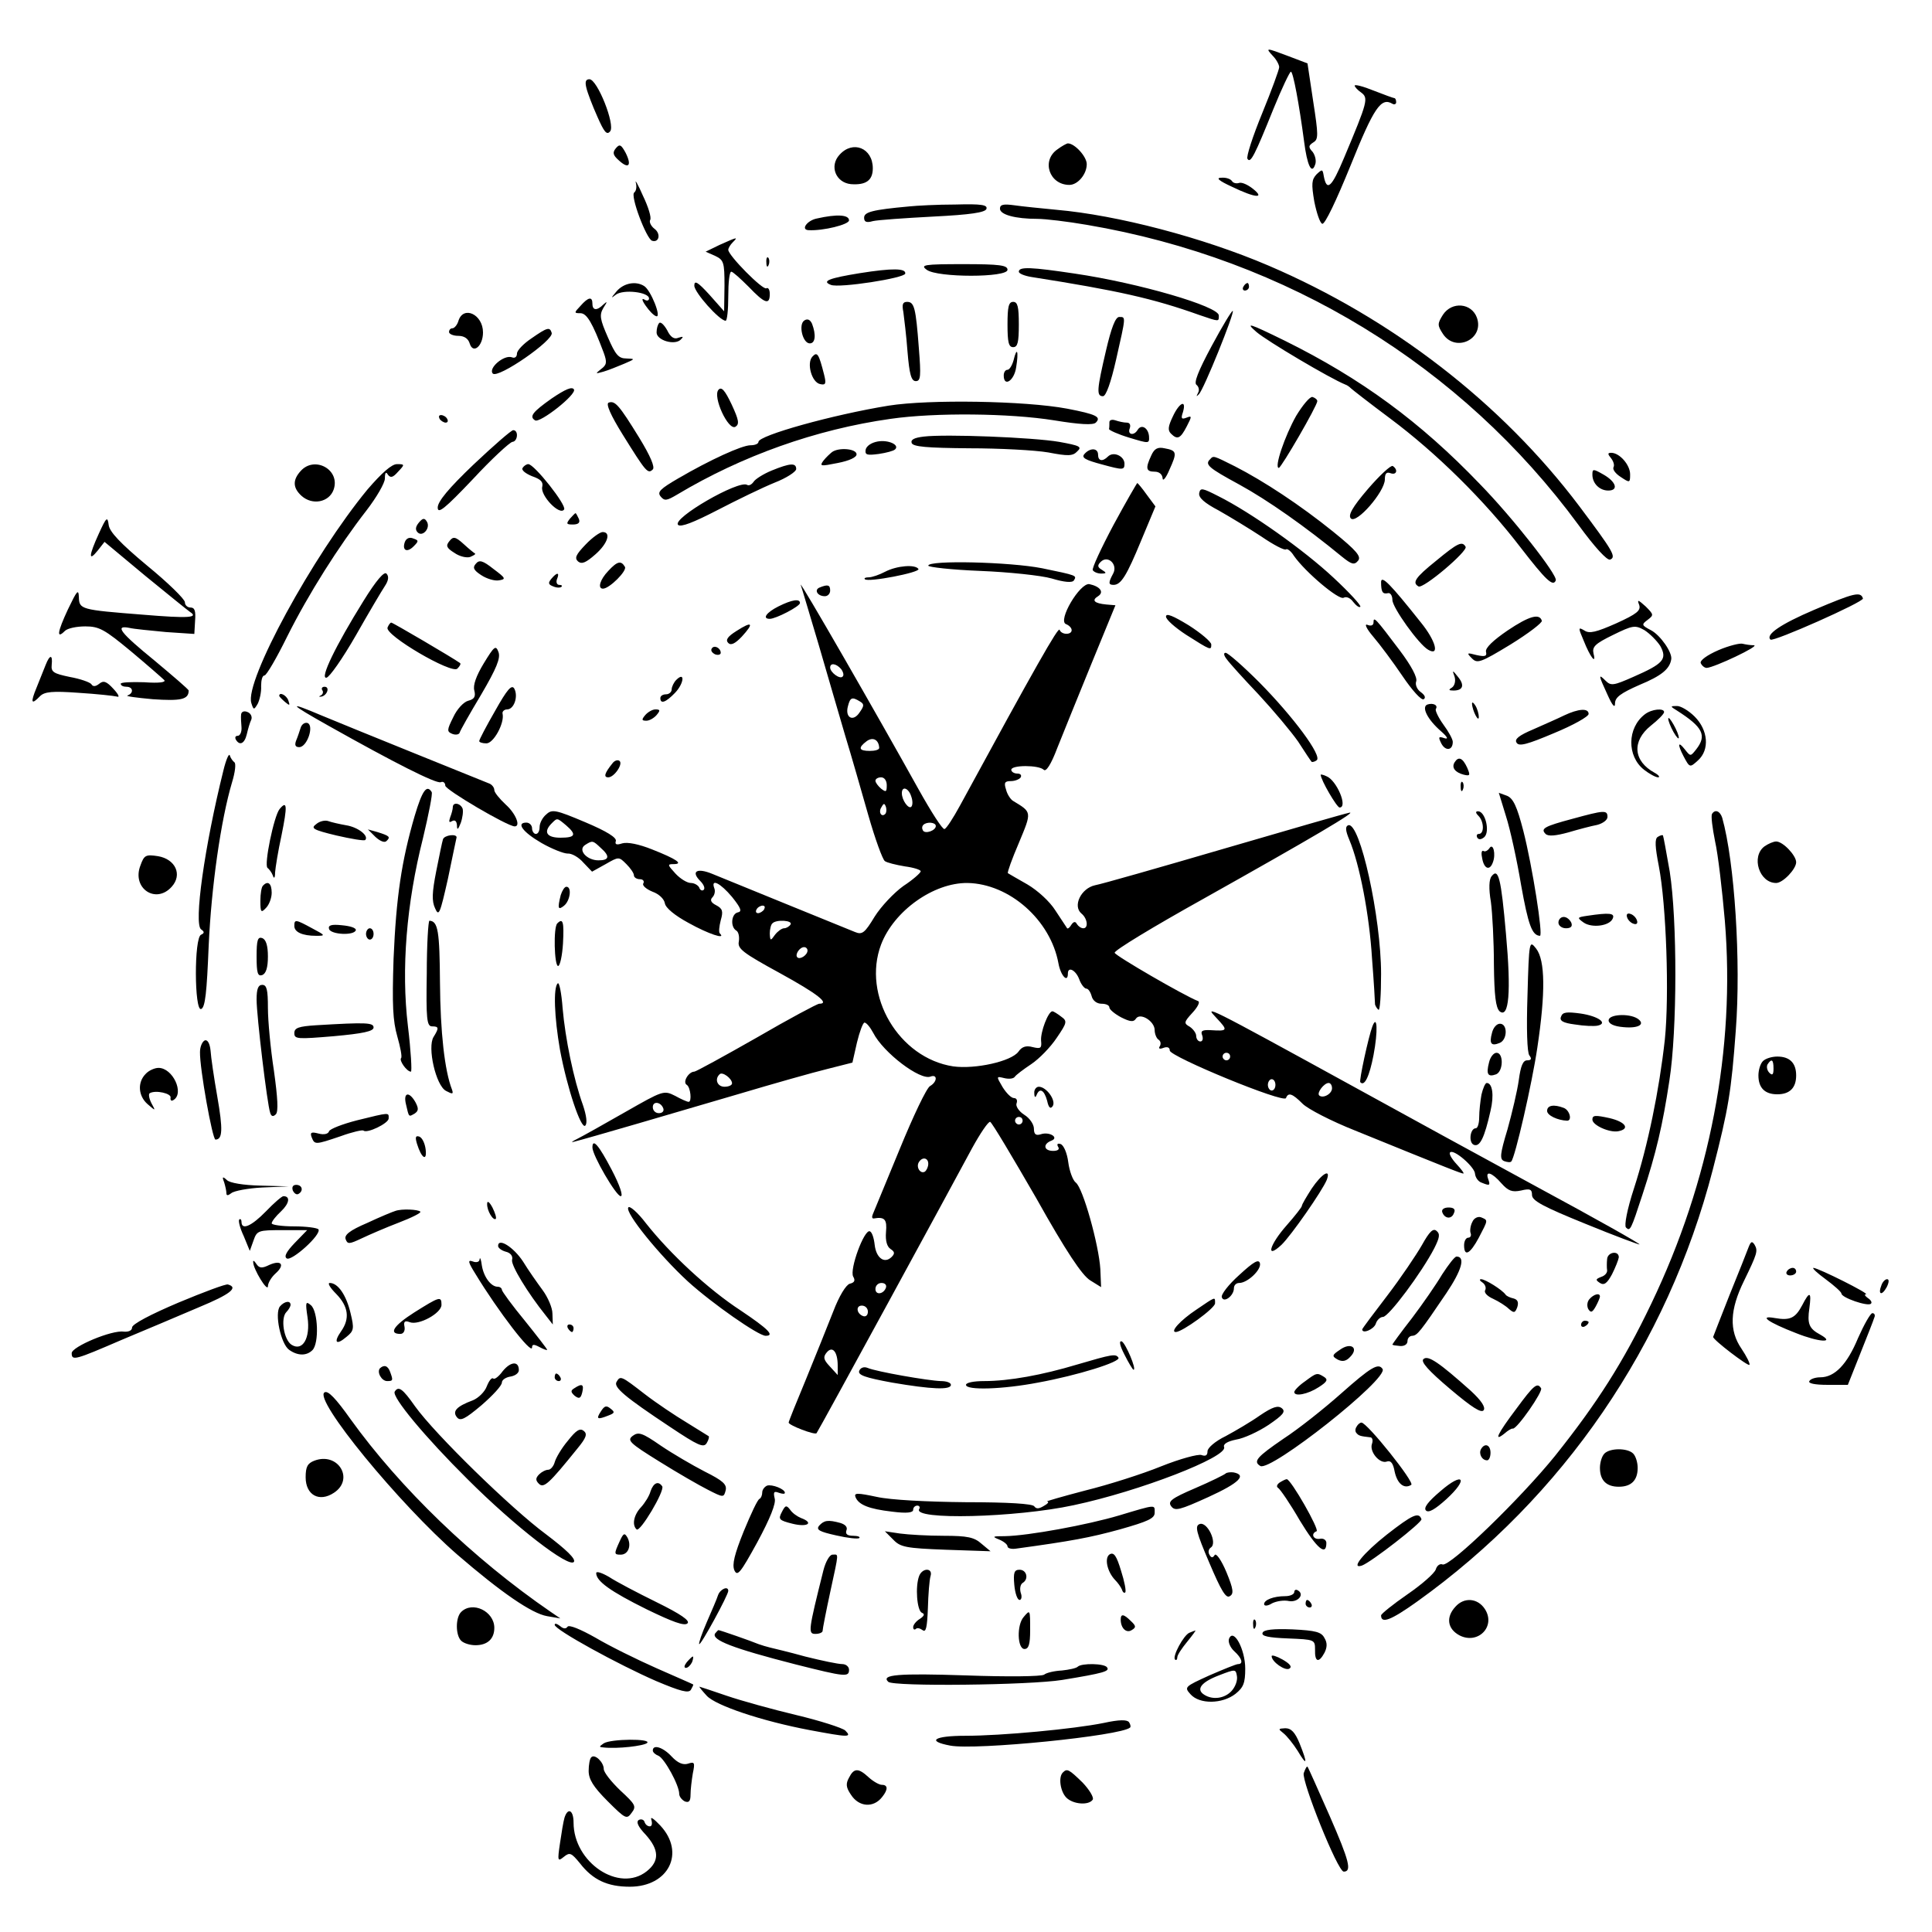 <svg version="1" xmlns="http://www.w3.org/2000/svg" width="682.667" height="682.667" viewBox="0 0 512 512"><path d="M337.3 14.8c1 1 1.7 2.4 1.7 3 0 .6-2 6.1-4.5 12.2s-4.3 11.6-3.9 12.1c.8 1.3 1.9-.9 6.9-13.3 2.2-5.4 4.3-9.8 4.6-9.8.6 0 2.2 8.7 3.5 18.5.8 6.3 2 8.8 2.9 6.2.4-.9.1-2.4-.6-3.4-1.2-1.3-1.2-1.7.2-2.6 1.3-.8 1.3-1.9-.1-10.9l-1.5-10-5-1.9c-6.1-2.3-6.2-2.3-4.2-.1zM155.4 23.3c.3 1.3 1.6 4.7 2.9 7.6 1.8 4.1 2.5 5 3.4 3.9 1.4-1.7-3.4-13.8-5.5-13.8-1 0-1.2.7-.8 2.3zM359 22.7c0 .3.8 1.2 1.7 1.8 2 1.5 1.8 2.3-4.5 17.3-3.3 7.9-4.6 9.1-5.4 4.8-.3-1.8-.4-1.8-1.9-.4-1.3 1.4-1.4 2.5-.6 7.2.6 3 1.5 5.7 2.1 5.9.7.3 3.8-6.3 7.5-15.4 6.2-15.4 8.1-18.2 11.1-16.4.5.3 1 .1 1-.4 0-.6-.2-1.1-.5-1.1-.2 0-2.7-.9-5.5-2-2.7-1.1-5-1.7-5-1.3zM163.2 39.3c-.9 1.1-.8 1.8.8 3.2 2.6 2.4 3.5 1.4 1.8-2-1.2-2.2-1.6-2.4-2.6-1.2zM280.2 39.6c-4.3 3-2.1 9.4 3.2 9.4 2.2 0 4.6-2.8 4.6-5.5 0-2-3.2-5.5-5-5.5-.3 0-1.6.7-2.8 1.6zM222.5 41c-2.8 3-1 7.4 3 7.8 4 .3 5.8-1 5.8-4.2 0-5.4-5.3-7.5-8.8-3.6zM168.5 48.4c.3 1.1.1 2.2-.4 2.6-1.2.7 3.2 12.3 4.7 12.8 1.9.6 2.4-1.9.6-3.2-.9-.7-1.4-1.8-1.1-2.3.4-.6-.5-3.5-1.9-6.4-1.3-3-2.2-4.5-1.9-3.5zM326.5 49.5c6.2 3 8.9 3.2 5.5.5-1.4-1.1-3-1.8-3.7-1.5-.7.2-1.5 0-1.8-.5-.4-.6-1.6-1-2.8-.9-1.6 0-.7.8 2.8 2.4zM241 54.7c-9.9.9-12 1.5-12 3 0 1.1.6 1.4 2.3.9 1.2-.3 8.4-.8 15.9-1.2 10.1-.5 13.8-1.1 14.2-2 .4-1.1-1.2-1.4-8.2-1.2-4.8 0-10.3.3-12.2.5zM265 55.3c0 1.6 4.1 2.7 9.9 2.7 2.1 0 8 .7 13.2 1.6 53 9 99.2 37.3 130.2 79.5 4.3 5.9 7.6 9.5 8.4 9.2 1.7-.7.8-2.2-8.2-14.2-20.6-27.3-49.6-49.7-82.3-63.7C318.7 62.9 296 57 280 55.6c-4.1-.4-9.2-.9-11.2-1.2-2.9-.4-3.8-.2-3.8.9zM216.5 57.9c-2.6.5-4.4 3-2.2 3.1 3.9.2 10.7-1.5 10.7-2.6 0-1.5-3.2-1.7-8.5-.5zM190.7 64.9l-3.7 1.8 2.5 1.1c2.3 1.1 2.5 1.7 2.5 7.9l-.1 6.8-3.9-4.4c-3.1-3.4-4-3.9-4-2.4 0 1.8 6.7 9.3 8.3 9.3.4 0 .7-2.9.7-6.5s.3-6.5.8-6.5c.4 0 2.4 1.8 4.6 4 4.3 4.5 5.6 4.9 5.6 1.9 0-1.1-.4-1.8-.9-1.5-.9.6-10.1-8.7-10.1-10.2 0-.4.5-1.3 1.2-2 1.5-1.5 1.2-1.4-3.5.7zM203.1 69.6c0 1.1.3 1.4.6.6.3-.7.2-1.6-.1-1.9-.3-.4-.6.2-.5 1.3zM245.6 71.5c2.8 2.1 21.4 2.1 21.4 0 0-1.2-2-1.5-11.7-1.5-10.5 0-11.5.2-9.7 1.5zM227.8 72.4c-8 1.3-10.2 2.1-7.6 3.1 2.2.9 19.6-1.8 19.7-3 .2-1.4-3.3-1.5-12.1-.1z"/><path d="M270 72c0 .5 1.5 1.1 3.3 1.4 22.9 3.6 32.3 5.7 44.6 10.1 5.3 1.8 5.1 1.8 5.1.1 0-2.4-21.2-8.6-38.2-11.1-11.4-1.7-14.8-1.9-14.8-.5zM163.4 77.2c-1.5 1.8-1.6 2-.2.9 2-1.5 8.8-.7 8.8 1 0 .6-.6.7-1.2.3-.8-.5-.7.2.3 1.6.9 1.3 2.1 2.6 2.8 2.8 1.5.5-1.4-6.9-3.2-8-2.2-1.4-5.4-.8-7.3 1.4zM329.5 76c-.3.5-.1 1 .4 1 .6 0 1.1-.5 1.1-1 0-.6-.2-1-.4-1-.3 0-.8.4-1.1 1zM153.8 81.1c-1.7 1.8-1.7 1.9 0 1.9s3.2 2.5 6.2 10.5c.9 2.5.8 3.2-.7 4.3-1.6 1.3-1.6 1.3.6.7 1.4-.4 3.8-1.4 5.5-2.1 3-1.3 3-1.3.6-1.4-2.1 0-2.9-1-4.9-5.6-2.1-4.8-2.3-5.9-1.2-7.8 1.1-1.7 1.1-1.9 0-.9-1.7 1.7-2.9 1.6-2.9-.2 0-2-1.1-1.8-3.2.6zM239.4 82.7c.2 1.6.8 6.3 1.1 10.5.5 6 1 7.8 2.2 7.8 1.3 0 1.4-1.3.8-8.8-.8-10.6-1.2-12.2-3.1-12.2-1.2 0-1.4.7-1 2.7zM267 86c0 4.7.3 6 1.5 6s1.5-1.3 1.5-6-.3-6-1.5-6-1.5 1.3-1.5 6zM382.4 83.4c-1.5 2.4-1.5 2.8 0 5.1 3.3 5 11 1.4 9-4.3-1.4-3.9-6.6-4.4-9-.8zM321.1 91.7c-3.6 6.7-4.8 9.8-4 10.3.6.5.8 1.4.4 2.1-.5 1-.5 1.1.2.4 1.3-1.2 9.5-21.6 9-22.1-.2-.2-2.7 3.9-5.6 9.3zM121.5 85c-.3 1.1-1.1 2-1.6 2s-.9.4-.9 1c0 .5 1.1 1 2.4 1 1.6 0 2.7.7 3.1 2.1.9 2.8 3.5.6 3.5-3 0-4.8-5.2-7.2-6.5-3.1zM213.2 84.9c-1.7 1-.5 6.1 1.4 6.1 1.5 0 1.7-2.3.6-5.2-.5-1.1-1.2-1.4-2-.9zM293.1 92.9c-2.4 10.3-2.6 12.1-.8 12.1.8 0 2.1-3.6 3.5-9.8 2.6-11.5 2.6-11.2.8-11.2-1 0-2.1 2.9-3.5 8.9zM174.7 85.6c-.4.4-.7 1.5-.7 2.5 0 2.1 4.8 3.5 6.4 1.9.8-.8.7-.9-.6-.5-1.1.5-2.1-.1-3-2-.8-1.4-1.7-2.3-2.1-1.9zM333 88c2.8 2.4 19.5 12.3 23.5 13.9.6.2 1.2.7 1.5 1 .3.3 4.9 3.9 10.4 8 12.2 9.1 25 21.7 34.5 34.1 6.8 8.8 8.7 10.6 9.4 8.8.5-1.4-11.5-16.7-20.1-25.5-15.8-16.5-31.5-28-51.7-38-9.6-4.7-10.6-5-7.5-2.3zM140.8 89.7c-2.1 1.4-3.8 3.2-3.8 4 0 .9-.6 1.3-1.3 1-2.1-.8-6.4 2.9-5.1 4.3 1.4 1.4 16.3-8.9 15.6-10.8-.5-1.6-1.1-1.5-5.4 1.5zM215.3 94.5c-1.6 1.7-.2 6.9 2.1 7.3 1.4.3 1.6-.1 1-2.5-1.4-5.5-1.8-6.2-3.1-4.8zM268.6 95.5c-.4 1.4-1.1 2.5-1.6 2.5-.6 0-1 .7-1 1.5 0 3.2 2.8 1.4 3.3-2.2.7-4.3.2-5.6-.7-1.8zM146.2 105.6c-5.1 3.6-6 4.8-4.4 5.8 1.3.8 11.1-6.9 10.3-8.2-.5-.8-2.2-.1-5.9 2.4zM190.4 103.3c-1.6 1.8 2.6 10.9 4.5 9.8 1.1-.7.9-1.8-1-5.9-1.8-3.8-2.7-4.8-3.5-3.9zM343.5 110.2c-3 5.3-5.9 13.8-4.6 13.8.7-.1 10.2-16.5 10.2-17.7 0-.4-.6-.9-1.3-1.1-.7-.1-2.6 2.2-4.3 5zM161.3 106.7c-.8.3.5 3.3 3.8 8.6 6.1 9.8 6.6 10.4 7.9 9.1.6-.6-.6-3.5-3.6-8.4-5.3-8.6-6.4-9.9-8.1-9.3zM235.5 107.5c-14.8 2.4-34.5 7.9-34.5 9.6 0 .5-.9.9-2.1.9-2.3 0-10.8 3.9-19.2 8.8-4.8 2.8-5.6 3.6-4.6 4.8 1 1.2 1.6 1.1 4.3-.5 17.2-10.3 36.8-17.3 56.6-20.1 11.8-1.7 31.6-1.5 43.4.4 6.7 1.1 10.3 1.3 11 .6 1.5-1.5.2-2.2-7.6-3.7-11.2-2.1-36.6-2.5-47.3-.8zM310.8 110.4c-1.2 2.5-1.4 3.6-.5 4.5 1.7 1.7 2.5 1.4 4.2-1.9 1.4-2.7 1.4-2.9-.1-2.3-1.3.5-1.5.2-.9-1.5 1-3.5-1-2.5-2.7 1.2zM116.5 111c.3.5 1.1 1 1.6 1 .6 0 .7-.5.4-1-.3-.6-1.1-1-1.6-1-.6 0-.7.4-.4 1zM294 111.9c0 .6 0 1.4-.1 1.8 0 .3 2.4 1.4 5.4 2.3 5.3 1.6 5.3 1.6 5.2-.4-.2-2.2-2-3.3-3-1.7-1 1.7-2.8 1.3-2.1-.4.3-.9 0-1.5-.8-1.5s-2.1-.3-3-.6c-.9-.3-1.6-.1-1.6.5zM125.5 123.1c-6.6 6.3-9.5 9.8-9.5 11.4 0 1.8 1.8.4 9.3-7.5 5-5.4 9.8-9.8 10.5-9.9 1.4-.1 1.7-3.1.2-3.1-.5 0-5.2 4.1-10.5 9.1z"/><path d="M244.8 115.7c-2.5.3-3.5.8-3.2 1.7.4 1 4 1.3 15.2 1.4 8.1 0 17.5.5 21 1.1 5.2 1 6.5 1 7.7-.3 1.3-1.2.7-1.5-4.8-2.5-7-1.2-30.2-2.1-35.9-1.4zM232.6 117c-1.7.3-3 1.2-3.2 2.2-.2 1.4.4 1.5 3.5 1.1 2-.3 3.9-.8 4.3-1.2 1.3-1.2-1.8-2.6-4.6-2.1zM305.1 120.7c-1.6 3.4-1.4 4.3.9 4.3 1.2 0 2 .7 2.1 1.7 0 1 .9 0 1.8-2.2 2.1-4.6 2-5.1-1.3-5.7-1.8-.4-2.7.1-3.5 1.9zM220.5 119.8c-.5.4-1.6 1.4-2.3 2.3-1.1 1.5-.7 1.5 3.8.6 3.1-.6 5-1.5 5-2.3 0-1.5-4.7-1.9-6.5-.6zM287.4 120.3c-.9 1 .2 1.6 4.7 2.8 5.5 1.5 5.9 1.5 5.9-.2 0-2-2.9-3.4-4.4-1.9-1.4 1.4-2.6 1.2-2.6-.5 0-1.8-2.1-1.9-3.6-.2zM427 121.5c.6.8.9 1.8.6 2.3-.3.6.5 1.7 1.9 2.6 2.4 1.6 2.5 1.6 2.5-.7 0-2.5-2.8-5.7-5-5.7-1 0-1 .3 0 1.5zM320.7 121.7c-1.5 1.4-.4 2.3 7.7 6.7 7.5 4.1 17.6 11.2 27.2 19.1 2.6 2.1 3.3 2.3 4.3 1.1.9-1.1-.3-2.6-6.6-7.7-8.8-7.1-18.4-13.4-26-17.3-5.8-2.9-5.7-2.9-6.6-1.9zM79.7 124.8c-2.2 2.4-2.1 4.5.2 6.6 2.9 2.6 7.3 1.7 8.5-1.6 1.9-5.3-5-9.1-8.7-5zM97.4 129.7c-14.5 17.6-32.6 50.8-30.8 56.6.6 1.9.7 1.9 1.7.2.5-1 1-3.1.9-4.7 0-1.5.3-2.8.9-2.8.5 0 3.2-4.6 6-10.3 5.7-11.4 13.7-24 21-33.4 2.7-3.5 4.9-7.3 4.9-8.5 0-1.6.3-1.9.8-1 .7.9 1.3.8 2.7-.8 1.8-1.9 1.8-2-.3-2-1.4 0-4 2.3-7.8 6.7zM138.5 124c-.4.6.8 1.5 2.5 2.2 2.3.8 3 1.5 2.7 2.8-.6 2.3 4.7 7.8 5.8 6 .7-1.1-7.9-12-9.5-12-.5 0-1.2.5-1.5 1zM204.5 124.7c-2.2.9-4.4 2.3-4.8 3-.5.7-1.2 1.1-1.7.8-2.2-1.4-20 8.9-18.3 10.6.7.7 4.2-.7 10.4-3.9 5.2-2.7 12-6 15.2-7.3 3.1-1.2 5.7-2.9 5.7-3.6 0-1.7-1.6-1.6-6.5.4zM362.5 129.6c-4.2 4.9-5.3 7-4.5 7.8 1.5 1.5 8.9-7 9-10.3 0-1.6.4-2.1 1.5-1.7 1.6.6 2.1-.9.6-1.9-.5-.3-3.5 2.5-6.6 6.1zM422 125.8c0 2.3 1.9 4.2 4.2 4.2 2.8 0 2.1-2.3-1.2-4.2-2.8-1.6-3-1.6-3 0zM295.1 139.1c-3.3 6.2-5.8 11.6-5.5 12 .3.5 1.3.9 2.2.9 1.5 0 1.5-.2.2-1-1.2-.7-1.2-1.2-.3-2.1 1.9-1.9 4.6.7 3.3 3.1-1.3 2.4-1.3 3 .1 3 2 0 3.5-2.5 7.3-11.7l3.8-9.1-2.3-3.1c-1.2-1.7-2.4-3.1-2.5-3.1-.1 0-3 5-6.3 11.1zM317.8 130.7c-.2 1.2 1.4 2.6 5.2 4.6 3 1.7 8.1 4.8 11.3 6.9 3.2 2.2 6.1 3.7 6.5 3.4.3-.3 1.3.4 2.1 1.7 3 4.3 12 11.9 13.2 11.1.7-.4 1.8.1 2.5 1.1.8 1 1.6 1.6 1.9 1.3.3-.3-2.9-3.8-7.1-7.7-7.8-7.3-21.9-17.3-30.5-21.6-4.3-2.2-4.8-2.3-5.1-.8zM151 137.5c-1 1.3-.9 1.5.8 1.5 1.5 0 2-.5 1.6-1.5-.4-.8-.7-1.5-.9-1.5-.1 0-.8.7-1.5 1.5zM26.2 141.4c-2.7 5.9-2.8 7.6-.3 4.5l1.8-2.3 10.8 9c6 4.9 11.3 9.2 11.9 9.6 2.3 1.5-.5 1.7-12.5.7-16.6-1.3-16.9-1.4-17-4.7-.1-2.2-.5-1.7-2.9 3.3-2.8 6-3.1 8-.8 5.7.7-.7 3.1-1.2 5.4-1.2 3.7 0 5.1.8 12.1 6.6 4.3 3.6 8.3 7.1 8.8 7.6.6.6-1.2.9-5.3.6-3.4-.1-6.2 0-6.2.4 0 .5.7.8 1.5.8 1.8 0 2 1.7.3 2.3-.7.2 2.3.6 6.7 1 7.4.5 9.5.1 9.5-2.3 0-.3-4.1-3.8-9-7.9-9.2-7.5-10.7-9.5-6.7-8.7 1.2.3 5.6.7 9.7 1.1l7.5.5.2-3.5c.2-2.6-.1-3.5-1.2-3.5-.8 0-1.5-.6-1.5-1.4 0-.8-4.5-5.2-10-9.7-7.2-6-10-9-10.2-10.8-.3-2.3-.6-2.1-2.6 2.3zM111 138.5c-.9 1.1-1 1.9-.3 2.6 1.3 1.3 3.5-1.2 2.4-2.9-.6-1-1.1-.9-2.1.3zM155.2 144.3c-2.6 2.7-3 3.6-2 4.5 1 .8 2.1.3 4.6-1.9 3.3-2.9 4.2-5.9 1.9-5.9-.7 0-2.8 1.5-4.5 3.3zM107.3 143.6c-.8 2.2.5 3 2.3 1.2 1.4-1.4 1.4-1.6-.1-2.1-.9-.4-1.8-.1-2.2.9zM119.1 143.4c-1 1.2-.8 1.8 1.3 3.1 1.4 1 3.3 1.4 4.2 1.1.9-.4 1.5-.7 1.3-.9-.2-.1-1.6-1.2-3-2.5-2.2-2-2.8-2.1-3.8-.8zM380.6 148.6c-5.6 4.5-6.4 5.8-4.7 6.8 1.2.8 13.2-9.4 12.5-10.5-.9-1.6-2.1-1-7.8 3.7zM126.1 149.4c-.9 1-.6 1.7 1.4 3 1.5 1 3.6 1.6 4.7 1.4 2-.3 1.8-.6-1.4-3-2.9-2.3-3.8-2.5-4.7-1.4zM161.2 151.3c-2.2 2.3-2.9 4.7-1.4 4.7 1.7 0 6.5-4.8 5.8-5.8-1-1.7-2-1.5-4.4 1.1zM246 149.9c0 .4 6.2 1.1 13.8 1.4 7.5.3 16.1 1.2 18.9 2 3.3 1 5.5 1.2 5.9.5.8-1.3.8-1.3-8.4-3.2-8.6-1.7-30.2-2.2-30.2-.7zM234.6 151.5c-1.5.8-3.5 1.5-4.4 1.5-.8 0-1.3.2-1 .5.8.9 14.7-1.8 14.2-2.7-.8-1.3-5.7-.9-8.8.7zM96.3 159.3c-7.4 11.9-11.6 20.6-9.8 20.3.8-.1 4.3-5.1 7.8-11.2 3.4-6 6.9-11.9 7.7-13.1 1-1.5 1.1-2.6.4-3.3-.6-.6-2.7 1.8-6.1 7.3zM146.1 153.4c-.9 1.1-.8 1.5.5 2 .9.4 1.9.4 2.2.1.3-.3 0-.5-.6-.5s-.9-.7-.6-1.5c.8-1.9 0-1.9-1.5-.1zM366 154.2c0 2.7.4 3.3 1.8 3 .6-.2 1.2.6 1.2 1.8 0 2 7 11.8 9.5 13.2 3.1 1.8 2-2.4-2-7.3-8.1-10.2-10.4-12.5-10.5-10.7zM212.2 155c.3.8 2.4 8 4.8 16 2.3 8 5.5 18.8 7 24 1.6 5.2 4.3 14.7 6.1 21 1.8 6.3 3.8 11.8 4.4 12.2.5.4 2.9 1 5.3 1.4 2.3.3 4.2.9 4.2 1.3s-2 2.2-4.6 3.9c-2.5 1.8-5.9 5.4-7.6 8.1-2.6 4.3-3.3 4.9-5.2 4.1-3-1.2-33.4-13.6-37.8-15.4-4.1-1.7-5.8-.7-3.2 1.9.9.9 1.3 1.9.9 2.3-.4.4-1 .1-1.2-.6-.3-.6-1.3-1.2-2.2-1.2-1 0-2.8-1.1-4.1-2.5-2.1-2.3-2.2-2.5-.5-2.5 2.7 0 .9-1.3-5.7-3.9-3.5-1.4-6.5-2-7.9-1.6-1.5.5-2 .3-1.7-.6.3-.9-2.4-2.6-8.1-5-7.8-3.3-8.8-3.5-10.3-2.1-1 .8-1.8 2.3-1.8 3.4 0 1-.4 1.8-1 1.8-.5 0-1-.7-1-1.5s-.7-1.5-1.5-1.5c-2.8 0-1 2.5 4 5.4 2.8 1.6 5.9 2.8 6.9 2.8 1.1-.1 3 1 4.2 2.4l2.3 2.4 3.6-2c3.5-2 3.5-2 5.5 0 1.1 1.1 2 2.4 2 3 0 .5.7 1 1.6 1 .8 0 1.2.5.9 1.1-.4.5.7 1.5 2.4 2.2 1.7.6 3.1 1.9 3.3 3.1.2 1.2 2.6 3.2 6.3 5.2 5.2 2.9 10 4.5 8.3 2.8-.4-.3-.2-1.9.2-3.5.7-2.4.5-3.1-1.2-4-1.4-.7-1.7-1.4-1-2.1.6-.6.8-1.7.5-2.4-1-2.7 1.6-1.4 4.7 2.3 2.4 3 2.7 3.9 1.5 4.1-1.7.4-2 3.8-.4 4.8.6.3.9 1.6.7 2.9-.4 1.9 1 3 10.9 8.4 10 5.5 13.3 8.1 10.4 8.1-.5 0-8 4-16.6 9-8.6 4.9-16.1 9-16.5 9-1.5 0-3.2 2.8-2 3.5 1 .6 1.4 4.5.5 4.5-.4 0-2-.7-3.6-1.6-3-1.5-3.2-1.4-13.2 4.3-5.6 3.2-11.3 6.4-12.7 7.1-1.4.7-1.8 1-1 .8 3.3-.8 27.2-7.8 43.5-12.6 9.4-2.8 20-5.8 23.7-6.7l6.7-1.7 1.2-5.3c.7-2.9 1.6-5.3 2-5.3.5 0 1.5 1.2 2.3 2.7 2.7 5.3 12.5 12.7 15.2 11.6 1.9-.7 1.8 1.4-.1 2.5-.9.4-4.5 8-8.1 16.8-3.6 8.7-6.8 16.5-7.1 17.2-.3.7-.2 1.2.3 1.1 2.9-.5 3.5.3 3.2 3.6-.2 2.4.3 3.9 1.2 4.5 1.1.7 1.2 1.2.3 2.1-1.9 1.9-4.1.3-4.5-3.2-.2-1.8-.7-3.4-1.3-3.6-1.5-.5-5.4 10.1-4.4 12 .6 1 .4 1.6-.9 1.9-1 .3-2.8 3.2-4.4 7.4-1.5 3.8-4.7 11.8-7.2 17.9-2.5 6-4.6 11.2-4.6 11.5 0 .7 7 3.4 7.4 2.8.4-.4 36.6-66.9 41.2-75.5 2.2-4 4.3-7.1 4.8-7 .5.2 5.9 9.3 12.2 20.2 8 14.3 12.2 20.5 14.3 21.8l2.9 1.8-.2-4.8c-.4-6.4-4.6-21.5-6.5-22.9-.8-.6-1.7-3.1-2-5.4-.3-2.4-1.2-4.5-2-4.8-.8-.3-1.1 0-.7.7.5.7-.1 1.1-1.3 1.1-2.5 0-2.8-1.8-.5-2.7 2.2-.8-.5-2.5-2.8-1.7-1.3.4-1.8 0-1.8-1.5 0-1.1-1.1-2.8-2.6-3.7-1.4-.9-2.3-2.3-2-3 .3-.8 0-1.4-.7-1.4s-2-1.3-3-2.9c-1.7-2.9-1.7-2.9.4-2.4 1.2.3 2.4.2 2.8-.3.3-.5 2.3-2 4.4-3.4 2.1-1.4 5.1-4.5 6.7-6.9 2.8-4.1 2.9-4.5 1.2-5.7-.9-.7-2-1.4-2.3-1.4-1.1 0-3.2 5.5-3 7.8.2 2-.1 2.2-2.2 1.7-1.8-.5-2.9-.1-3.8 1.2-1.9 2.6-11.5 4.7-17.3 3.9-14.4-2.2-24.2-18.8-19.1-32.3 3.4-8.9 13.9-16.4 22.9-16.3 11.1.2 22 9.8 24.1 21.3.6 3.3 2.5 5.3 2.5 2.7 0-2 2.1-.9 3 1.5.5 1.4 1.4 2.5 1.9 2.5s1.1.9 1.4 2c.3 1.2 1.4 2 2.6 2 1.2 0 2.1.4 2.1 1 0 .5 1.4 1.7 3.1 2.6 2.4 1.2 3.3 1.3 3.9.4 1.1-1.8 5 .6 5 3 0 1 .5 2.2 1 2.5.6.4.7 1.1.4 1.7-.5.7-.1.9.9.5 1.1-.4 1.7-.1 1.7.7 0 1.6 30.3 14.1 30.8 12.6.6-1.6 1.7-1.2 4.4 1.5 1.4 1.4 7.6 4.6 13.9 7.1 25.3 10.3 28.2 11.4 28.7 11.4.3 0-.5-1.1-1.8-2.5s-2.1-2.8-1.7-3.1c.9-1 6.6 3.9 6.6 5.7.1.9.8 2 1.7 2.3 2.2.9 2.4.8 1.8-.9-.9-2.4 1-1.8 3.5 1.1 1.8 2 2.8 2.4 5.2 1.9 2.4-.6 2.9-.3 2.9 1.2s3 3.1 14.1 7.6c7.8 3.2 14.3 5.6 14.4 5.5.2-.2-11.9-7-26.9-15.1-14.9-8.1-36.5-19.9-48.1-26.3-40.8-22.4-40.4-22.1-37.1-18.6 3.1 3.3 3 3.5-1.6 3.2-2.2-.1-2.7.2-2.2 1.4.3.9.1 1.6-.5 1.6s-1.1-.7-1.1-1.5c0-.7-.8-1.8-1.7-2.4-1.6-.9-1.6-1.2.7-3.7 1.4-1.5 2.1-2.9 1.5-3.1-3.8-1.5-21.9-12-22.1-12.8-.2-.6 10.4-7 23.5-14.3 28.7-16.1 41.3-23.5 38.6-22.8-1.1.2-16 4.5-33.1 9.5s-32.5 9.4-34.2 9.7c-3.7.8-6 5.5-3.6 7.5 1.6 1.3 1.9 3.9.5 3.9-.6 0-1.3-.5-1.7-1.1-.4-.8-.9-.7-1.5.2-.4.7-.9 1.1-1.1.9-.2-.3-1.6-2.4-3.1-4.7-1.5-2.4-4.7-5.3-7.4-6.9-2.7-1.5-5-2.9-5.2-3-.2-.2 1.1-3.8 2.9-8 3.5-8.4 3.5-8.1-1.6-11.2-.6-.4-1.5-1.7-1.8-3-.6-1.8-.3-2.2 1.3-2.2 1.1 0 2.3-.5 2.6-1 .3-.6-.1-1-.9-1-.9 0-1.6-.5-1.6-1 0-1.3 7.3-1.3 8.6 0 .6.6 1.9-1.3 3.6-5.8 1.5-3.7 5.5-13.7 9-22.2l6.4-15.6-2.4-.2c-3.2-.3-4-1.1-2.2-2.2 1.7-1.1.5-2.6-2.3-3.2-2.5-.4-8.5 9.7-6.2 10.6.8.3 1.5 1 1.5 1.6 0 1.3-2.7 1.3-3.2-.1-.3-.9-6.4 9.8-26.4 46.6-1.8 3.3-3.6 6.1-4.1 6.2-.5.2-3.5-4.5-6.8-10.4-11-19.8-31.7-55.8-31.3-54.3zm10.7 22.3c.6.8.8 1.7.4 2-.7.8-3.3-1.1-3.3-2.4 0-1.3 1.6-1.1 2.9.4zm5 8.6c1.2.7 1.1 1.2-.1 2.9-1.7 2.6-3.9 1.4-3.1-1.6.6-2.4 1.1-2.6 3.2-1.3zm5.1 12.3c0 .5-1.1.8-2.5.8-2.9 0-3.2-.8-.8-2.6 1.7-1.2 3.2-.3 3.3 1.8zm2 9.9c0 1.8-.2 1.9-1.5.9-.8-.7-1.5-1.6-1.5-2.1s.7-.9 1.5-.9c.9 0 1.5.9 1.5 2.1zm6.5 3c.4 1.1.4 2.3 0 2.7-.7.7-2.5-1.7-2.5-3.6 0-2 1.8-1.4 2.5.9zm-6.9 4.6c-1 1-1.9-.5-1-1.8.6-1.1.8-1.1 1.2 0 .2.7.1 1.5-.2 1.8zm-84.6 3c2.9 2.5 2.5 3.3-1.5 3.3-3.6 0-4.6-1.5-2.3-3.8 1.5-1.5 1.4-1.5 3.8.5zm98 .2c0 1.2-2.8 2.2-3.4 1.2-.3-.5-.3-1.1.1-1.5.9-.9 3.3-.7 3.3.3zm-88.8 5.8c2.5 2.2 2.3 3.3-.6 3.3-3.1 0-5.6-2.8-3.5-4.1 1.9-1.2 2-1.2 4.1.8zm43.3 16.3c-.3.5-1.1 1-1.6 1-.6 0-.7-.5-.4-1 .3-.6 1.1-1 1.6-1 .6 0 .7.4.4 1zm7 4c-.3.5-1.1 1-1.7 1-.6 0-1.7.8-2.4 1.7-1.2 1.7-1.3 1.7-1.4-.3 0-1.1.3-2.4.7-2.7 1-1.1 5.5-.8 4.8.3zm4.5 6.9c0 1.2-2 2.5-2.7 1.8-.7-.7.6-2.7 1.8-2.7.5 0 .9.4.9.9zM326 280c0 .5-.4 1-1 1-.5 0-1-.5-1-1 0-.6.5-1 1-1 .6 0 1 .4 1 1zm-132 7.1c0 .5-.9.9-2 .9-1.9 0-2.7-2-1.3-3.3.7-.8 3.3 1.1 3.3 2.4zm144 .4c0 .8-.4 1.5-1 1.5-.5 0-1-.7-1-1.5s.5-1.5 1-1.5c.6 0 1 .7 1 1.5zm15 .9c0 1.5-2.4 2.8-3.4 1.9-.7-.7 1.3-3.3 2.5-3.3.5 0 .9.6.9 1.4zm-177.2 5.4c.2.7-.3 1.2-1.2 1.2-.9 0-1.6-.7-1.6-1.6 0-1.7 2.2-1.4 2.8.4zM271 297c0 .5-.4 1-1 1-.5 0-1-.5-1-1 0-.6.5-1 1-1 .6 0 1 .4 1 1zm-25 11.4c0 .8-.4 1.7-.9 2.1-1.2.7-2.4-1.2-1.6-2.5.9-1.5 2.5-1.2 2.5.4zm-11.2 32.8c-.6 1.8-2.8 2.1-2.8.4 0-.9.7-1.6 1.6-1.6.9 0 1.4.5 1.2 1.2zm-4.8 6.4c0 .9-.5 1.4-1.2 1.2-1.8-.6-2.1-2.8-.4-2.8.9 0 1.6.7 1.6 1.6zm-8 14.3v2.5l-2.1-2.3c-1.7-1.8-1.8-2.5-.8-3.7 1.5-1.8 2.9-.2 2.9 3.5z"/><path d="M217.2 155.7c-1.5.6-.6 2.3 1.4 2.3.8 0 1.4-.7 1.4-1.5 0-1.5-.6-1.7-2.8-.8zM480.8 161.6c-8.9 3.8-13 6.6-11.6 7.9.7.7 24.8-10 24.5-10.9-.6-1.9-2.3-1.5-12.9 3zM206.3 160.7c-3.2 1.6-4.4 3.3-2.3 3.3 1.6 0 8-3.3 8-4.2 0-1.2-2.1-.9-5.7.9zM434.4 160.3c.5 1.5-.6 2.4-6.1 4.9-5.2 2.3-7.1 2.8-8.4 1.9-1.7-1-1.7-.8-.2 2.7 1.7 4.3 3.4 6.5 2.6 3.4-.4-1.8.4-2.6 5.1-4.9 5.3-2.6 5.9-2.7 8.4-1.3 1.4.9 3.3 2.8 4.2 4.2 1.9 3.5.8 4.7-7.2 8.2-5.2 2.3-5.9 2.4-7.3 1-2-2-1.9-1.5.5 3.7 1.3 2.9 2 3.7 2 2.3 0-1.6 1.5-2.7 6.5-4.9 5.8-2.4 8-4.2 8.4-6.8.3-1.8-2.9-6.4-5.4-7.7-2.5-1.3-2.5-1.5-.9-2.7 1.7-1.3 1.7-1.4-.5-3.6-2-1.8-2.3-1.9-1.7-.4zM309 163.4c0 .8 2.4 2.9 5.3 4.8 6.6 4.2 6.7 4.2 6.7 2.6 0-.7-2.7-3-6-5.1-4.1-2.5-6-3.3-6-2.3zM399.5 167.1c-3.8 2.6-5.9 4.6-5.7 5.6.3 1.2-.2 1.4-2.5.9-2.6-.7-2.7-.6-1.2.9 1.4 1.4 2.3 1.1 10.2-3.7 4.7-2.9 8.5-5.8 8.3-6.3-.6-2-3.3-1.3-9.1 2.6zM364 164.9c0 .8-.6 1.1-1.6.7-.9-.4-.3 1 1.5 3.1s5.3 6.8 7.8 10.5 5 6.5 5.6 6.1c.6-.4.3-1.1-.8-1.9-1-.7-1.5-2-1.2-2.8.4-1-1.3-4.2-4.4-8.3-6.4-8.5-6.9-9-6.9-7.4zM102.7 166.3c-.8 2 17 12.4 18.5 10.9.7-.7 1-1.3.7-1.5-1.8-1.3-17.8-10.7-18.2-10.7-.3 0-.7.6-1 1.3zM195.2 167.2c-2.4 1.5-3 2.4-2.2 3.2.7.7 1.8.2 3.6-1.7 3.3-3.6 2.8-4.2-1.4-1.5zM455.4 172.3c-3 1.3-4.9 2.7-4.7 3.4.3.7 1 1.3 1.6 1.3 2-.1 14.3-5.9 12.5-6-.9 0-2.2-.2-3-.4-.7-.2-3.6.5-6.4 1.7zM128.2 175.8c-2 3.3-2.9 5.8-2.5 7.2.4 1.6 0 2.3-1.6 2.7-1.2.3-3 2.2-4 4.4-1.7 3.4-1.7 3.8-.2 4.4.8.3 1.7.2 1.9-.3.1-.5 2.7-5.1 5.7-10.1 4.1-7 5.2-9.7 4.6-11.3-.7-1.9-1.1-1.6-3.9 3zM188.6 171.9c-.3.5.1 1.1.9 1.5.8.3 1.5.1 1.5-.4 0-1.3-1.8-2.2-2.4-1.1zM325.1 174.7c.7 1 4.5 5.2 8.4 9.3 3.9 4.2 8.6 9.8 10.5 12.5 1.8 2.8 3.4 5.2 3.6 5.4.1.1.8 0 1.3-.4 1.7-1-6.2-11.6-15.2-20.7-4.3-4.3-8.3-7.8-8.9-7.8-.6 0-.5.7.3 1.7zM12.1 176.2c-.5 1.3-1.6 4-2.4 6-1.7 4.1-1.4 4.7.9 2.3 1.2-1.2 3.3-1.4 10.2-.9 4.8.3 9.4.8 10.2 1 .8.3.4-.6-.9-2-1.9-2.1-2.7-2.3-3.8-1.4-1 .8-1.7.8-2.1.1-.4-.5-2.9-1.4-5.7-1.9-4.3-.9-5-1.3-4.8-3.2.3-2.8-.5-2.8-1.6 0zM385.5 179.4c.3 1.1 0 2.3-.7 2.8-1 .6-.9.8.4.8 2.5 0 3-1.4 1.2-3.6-1.5-1.9-1.6-1.9-.9 0zM179.2 180.2c-.6.6-1.2 1.8-1.2 2.5s-.7 1.3-1.5 1.3-1.5.4-1.5 1c0 1.7 1.5 1.1 3.9-1.4s2.7-5.8.3-3.4zM131.2 188.4c-2.3 4-4.2 7.6-4.2 8 0 .3.8.6 1.9.6 1.9 0 4.8-5.3 4.3-7.8-.2-.6.4-1.2 1.2-1.2 1.8 0 3-3.4 1.9-5.5-.7-1.2-1.9.2-5.1 5.9zM85.4 182.9c.4.5.1 1.2-.4 1.4-.6.3-.5.4.2.3 1.5-.3 2.3-2.6.8-2.6-.6 0-.9.4-.6.9zM74 184.4c0 .2.7.9 1.5 1.6 1.3 1.1 1.4 1 .9-.4-.5-1.4-2.4-2.3-2.4-1.2zM378.3 186.7c-1.7.6 0 4 3.6 7.1 1.8 1.6 2 2.2.8 1.8-1.5-.5-1.6-.3-.7 1.5 1.1 2 3 1.8 3-.5 0-.7-1.1-2.7-2.5-4.6-1.3-1.8-2.2-3.7-2-4.1.7-1-.7-1.7-2.2-1.2zM390.1 186.5c.1 1.9 1.8 5.1 1.8 3.5 0-.8-.4-2.2-.9-3-.5-.8-.9-1.1-.9-.5z"/><path d="M87 192.3c17.6 9.9 28.5 15.4 29.8 15 .6-.3 1.2.1 1.2.9 0 1.1 16.5 10.8 18.4 10.8 1.7 0 .2-3.5-2.4-5.8-1.6-1.5-3-3.2-3-3.8 0-.7-.6-1.4-1.2-1.7-.7-.3-9.6-3.9-19.8-8-10.2-4.1-21.4-8.7-24.8-10.1-9.2-3.9-8.7-3.2 1.8 2.7zM444.4 188.3c6.9 4.4 8 6.6 5.1 10.3-1.5 1.9-1.5 1.9-3 0-1.8-2.3-2-1.4-.4 1.7 1.7 3.2 1.7 3.2 3.9 1.2 3.1-2.8 2.7-8-.9-11.6-1.6-1.6-3.8-2.9-4.8-2.8-1.7 0-1.7.1.1 1.2zM63.9 189.3c-.1.7 0 2.2.1 3.4.1 1.3-.4 2.3-1 2.3s-.8.4-.5 1c1 1.7 2.3 1.1 2.9-1.4.3-1.3.8-3.1 1.2-3.9.3-.8-.2-1.7-1-2-.9-.4-1.6-.1-1.7.6zM171 189.5c-1 1.2-1 1.5.3 1.5.8 0 2-.7 2.7-1.5 1-1.2 1-1.5-.3-1.5-.8 0-2 .7-2.7 1.5zM414.5 189.6c-1.6.8-5.3 2.4-8.2 3.7-3.8 1.6-5 2.6-4.4 3.5.6 1.1 2.8.5 9.9-2.5 5.1-2.1 9.2-4.4 9.2-5.1 0-1.6-2.7-1.4-6.5.4zM435.9 189.3c-4.7 3.6-4.8 11.1-.2 14.7 1.4 1.1 3.1 2 3.7 2 .6 0 .2-.6-.9-1.2-5.7-3.1-6.1-8.4-1-12.5 1.9-1.5 3.5-3.1 3.5-3.6 0-1.1-3.3-.8-5.1.6z"/><path d="M442.1 190.5c0 .5.6 2.1 1.4 3.5.8 1.4 1.4 2 1.4 1.5 0-.6-.6-2.1-1.4-3.5-.8-1.4-1.4-2.1-1.4-1.5zM79.7 192.8c-.3.9-.8 2.5-1.2 3.4-.5 1.3-.2 1.8.8 1.8 2.1 0 4-5.7 2.2-6.4-.7-.2-1.5.3-1.8 1.2zM59.2 204.2c-5 20.1-7.9 40.7-5.9 42.1.9.6.9 1 0 1.4-1.9.7-1.8 20.4 0 19.7 1.1-.4 1.5-4.5 2-16.7.7-15.6 3.2-33.3 6.2-43.4.8-2.6 1.1-5 .6-5.3-.4-.3-1-1.1-1.2-1.8-.2-.7-1 1.1-1.7 4zM162.3 202.3c-2.1 2.6-2.4 3.7-1.1 3.7 1.6 0 4.1-3.7 2.9-4.4-.5-.3-1.3 0-1.8.7zM385.5 202c-.9 1.4.1 2.7 2.4 3.3 1.7.4 1.8.2.9-1.9-1.2-2.6-2.3-3-3.3-1.4zM350 205.3c0 1.4 4.3 8.7 5 8.7 2.3 0-.8-7.3-3.5-8.3-.8-.4-1.5-.5-1.5-.4zM387.1 208.6c0 1.1.3 1.4.6.6.3-.7.2-1.6-.1-1.9-.3-.4-.6.2-.5 1.3zM109.9 216.2c-3.5 12-4.9 21.5-5.6 37.8-.4 12.4-.2 16.5 1 20.7.8 2.8 1.3 5.4 1 5.7-.6.6 1.5 3.6 2.6 3.6.3 0 0-5.5-.8-12.1-1.8-15.1-.4-32.4 4-49.8 1.5-6.3 2.6-11.8 2.3-12.2-1.3-2.1-2.5-.4-4.5 6.3zM399.1 216.3c1.1 3.4 2.9 11.6 4 18.2 1.9 10.6 2.9 13.4 5 13.5.9 0-2-18.4-4.4-27.8-1.7-6.6-2.7-8.6-4.3-9.3l-2.2-.8 1.9 6.2zM74.1 214.4c-1.5 1.8-4.2 14.9-3.2 15.6.4.3 1.1 1.2 1.4 2 .3 1 .6.7.6-.8.1-1.3.8-5.7 1.7-9.8 1.6-7.9 1.5-9.4-.5-7zM120 213.9c0 .5-.3 1.7-.7 2.7-.4 1.2-.3 1.5.5 1 .8-.4 1.2 0 1.3 1.1 0 1.4.3 1.2 1-.6.5-1.4.7-3.1.5-3.8-.6-1.5-2.6-1.8-2.6-.4zM391.8 216.2c1.5 1.5 1.6 4.8.1 4.8-.5 0-.7.4-.4 1 .4.6 1.1.5 1.9-.2 1.5-1.5.2-6.8-1.7-6.8-.7 0-.7.4.1 1.2zM416.7 217c-7.5 2-8.5 2.6-7.1 4 .7.7 2.7.5 6-.4 2.7-.8 6.1-1.7 7.7-2 1.5-.4 2.7-1.3 2.7-2.1 0-1.9-.9-1.8-9.3.5zM453.7 215.7c-.3.5.1 3.7.8 7.2.8 3.5 1.9 13 2.6 21.1 2.8 33.9-3.9 69-19.5 101.5-7.4 15.5-14.4 26.4-25.4 40.2-9.2 11.4-28 29.6-29.9 28.9-.7-.3-1.5.3-1.8 1.3-.3 1-3.7 4-7.5 6.6-3.9 2.7-7 5.2-7 5.6 0 2.3 2.6 1.3 9.6-3.7 38.7-27.7 66.3-68 78.3-114.4 4.2-16.3 4.9-20.7 6.1-36.9 1.4-18.2-.3-44.7-3.6-56.4-.6-1.8-1.9-2.3-2.7-1zM83.8 218.4c-1.5 1.1-.9 1.5 5.3 3 3.9.9 7.4 1.5 7.7 1.2 1-1.1-1.9-3.4-5.1-3.9-1.7-.3-3.9-.8-4.7-1.1-.8-.3-2.3 0-3.2.8zM357.3 218.7c-.8.3-.8 1.3.3 3.9 2.7 6.4 5.3 19.8 6 31.4.5 6.3.8 11.8.8 12.2.1.3.4 1 .9 1.4.4.4.7-3.9.7-9.5 0-15-5.6-40.4-8.7-39.4zM99.5 221.8c1.2 1.1 2.4 1.6 2.9 1.1 1.2-1.1.8-1.4-2.4-2.4l-2.5-.7 2 2zM117.4 222.4c-.2.6-1 4.4-1.8 8.5-1.1 5.6-1.2 7.9-.3 9.8 1 2.3 1.3 1.5 3.4-7.8 1.2-5.7 2.2-10.7 2.3-11 0-1-3.2-.6-3.6.5z"/><path d="M439.3 221.8c-.8.5-.7 2.6.3 7.7 2 10.3 2.8 34.3 1.6 46-1.5 13.5-4.5 28.1-8.2 39.5-1.8 5.5-2.6 9.8-2.1 10.3 1.1 1.1 1.3.7 4.4-8.8 3.6-11 5.3-18.2 7.1-30.1 2.1-13.4 2.1-42.6.1-55.4-.9-5.2-1.7-9.5-1.8-9.6-.1-.2-.8 0-1.4.4zM467.6 224.3c-3.6 2.7-1.4 9.7 3.1 9.7 1.8 0 5.3-3.7 5.3-5.5 0-1.8-3.5-5.5-5.3-5.5-.7 0-2.1.6-3.1 1.3zM394.7 224.8c-.5.7-1.2 1-1.6.7-.5-.2-.6.7-.3 2 .5 2.8 2 3.3 2.8 1.1.9-2.2.1-5.4-.9-3.8zM37.2 229.4c-2.3 6 4.1 10.3 8.3 5.6 2.9-3.2 1-7.3-3.6-8.1-3.3-.5-3.7-.3-4.7 2.5zM395.3 232.2c-.7.8-.8 3.3-.2 6.8.4 3 .8 10.5.8 16.6.1 8.4.5 11.4 1.5 12.4 2.5 2 3.1-5.1 1.7-20.5-1.3-14.8-2-17.6-3.8-15.3zM69.7 234.7c-.4.3-.7 2.2-.7 4 0 3.1.2 3.3 1.5 1.9.8-.8 1.5-2.6 1.5-4 0-2.5-1-3.3-2.3-1.9zM148.6 237.2c-.9 3.6-.7 4.1.9 2.8 1.6-1.3 2.1-5 .6-5-.5 0-1.1 1-1.5 2.2zM420.6 242.7c-2.7.4-2.7.5-.9 1.8 2.2 1.5 6.9.9 7.7-1.1.6-1.4-.8-1.6-6.8-.7zM431.2 243.1c.2.7 1 1.5 1.7 1.7.8.3 1.2-.1.9-.9-.2-.7-1-1.5-1.7-1.7-.8-.3-1.2.1-.9.9zM413 244.5c0 .8.9 1.5 2 1.5 1.3 0 1.8-.5 1.4-1.5-.4-.8-1.2-1.5-2-1.5s-1.4.7-1.4 1.5zM78 245.4c0 1.6 2.1 2.6 5.8 2.6 2.5 0 2.5-.1-1.1-2-4.4-2.4-4.7-2.4-4.7-.6zM113.1 258c-.2 12 0 14 1.4 14 1.8 0 1.9.4.4 2.8-1.7 2.7.6 12.9 3.3 14.3 1.7.9 2 .9 1.6-.3-2-5.1-3.1-15.4-3.2-28.3-.1-13.7-.5-16.4-2.8-16.5-.3 0-.7 6.3-.7 14zM147.7 244.7c-1.1 1-.8 11.3.2 11.3.5 0 1.1-2.7 1.3-6 .3-5.7 0-6.8-1.5-5.3zM87.2 246.2c.5 1.5 6.7 1.8 7.1.3.1-.6-1.5-1.1-3.7-1.3-2.8-.3-3.7 0-3.4 1zM97 247.5c0 .8.5 1.5 1 1.5.6 0 1-.7 1-1.5s-.4-1.5-1-1.5c-.5 0-1 .7-1 1.5zM68 253.5c0 4.4.3 5.3 1.5 4.9 1-.4 1.5-2 1.5-4.9 0-2.9-.5-4.5-1.5-4.9-1.2-.4-1.5.5-1.5 4.9zM404.8 263.8c-.3 8.8-.1 15.2.5 15.9.7.9.5 1.3-.6 1.3s-1.7 1.5-2.2 5.2c-.4 2.9-1.8 8.8-3 13.1-2 6.6-2.1 7.9-.9 8.4.8.3 1.7.4 1.9.1 1-1 5.5-20.6 6.9-30.1 2.2-14.6 2.1-23.2-.3-26.3-1.8-2.3-1.9-2.2-2.3 12.4zM147.8 260.6c-1.2 1.1-.9 9 .6 17.6 1.9 10.2 5.6 21.2 6.7 20.1.6-.6.3-2.7-.6-5.4-2.5-6.9-4.7-17.7-5.4-25.7-.3-4.1-.9-7-1.3-6.6zM68 264.9c0 4.3 2.8 27.7 3.6 30 .3 1 .8 1.1 1.5.4.7-.7.5-4.3-.5-11.5-.9-5.8-1.6-13.3-1.6-16.7 0-4.8-.3-6.1-1.5-6.1-1.1 0-1.5 1.1-1.5 3.9zM413.7 269.4c-.5 1.1.5 1.7 3.7 2.1 2.4.4 5.1.5 6 .3 2.8-.6.2-2.5-4.5-3.2-3.7-.5-4.8-.4-5.2.8z"/><path d="M426.3 270.4c0 .9 1.4 1.6 3.9 1.8 4.1.4 6-.8 3.7-2.3-2.3-1.4-7.6-1.1-7.6.5zM83.8 271.7c-4.7.3-5.8.7-5.8 2.1 0 1.6.9 1.6 10.5.8 7.7-.7 10.5-1.3 10.5-2.3 0-1.3-1.9-1.4-15.2-.6zM363.7 272c-1 2.6-3.6 14.5-3.2 14.8 1.1 1.2 2.4-1.5 3.5-7.2 1.2-6.3 1-11-.3-7.6zM395.4 273.7c-.8 2.9-.2 3.6 2 2.7 2.1-.8 2.2-5.1.1-5.1-.9 0-1.8 1.1-2.1 2.4zM54.3 275.7c-.7.3-1.3 1.7-1.3 3.1-.1 4.3 3.3 23.2 4.1 23.2 1.9 0 2-2.7.5-11.3-.9-5.1-1.7-10.6-1.8-12.3-.2-1.9-.8-2.9-1.5-2.7zM394.6 281.6c-.8 3.1-.3 3.9 1.9 3.1 1.9-.8 2-5.7.1-5.7-.8 0-1.7 1.2-2 2.6zM467.2 281.2c-.7.7-1.2 2.4-1.2 3.8 0 3.3 1.7 5 5 5s5-1.7 5-5-1.7-5-5-5c-1.4 0-3.1.5-3.8 1.2zm2.8 2c0 1.6-.3 1.9-1.1 1.1-.6-.6-.8-1.6-.5-2.2 1.1-1.7 1.6-1.3 1.6 1.1zM38.6 284.6c-2.2 2.2-2 5.8.5 8 2.2 1.9 2.2 1.9 1-.3-.6-1.2-.8-2.4-.4-2.6 1.6-.9 5.8.1 5.5 1.2-.1.7.2 1 .8.6 2.9-1.8-.2-8.5-4-8.5-1 0-2.6.7-3.4 1.6zM392.6 290.1c-.3 1.7-.6 4.4-.6 6 0 1.6-.4 2.9-.9 2.9-1.5 0-2 3.8-.5 4.4 1.6.6 2.8-1.9 4.4-9 1-4.2.5-7.4-1-7.4-.4 0-1 1.4-1.4 3.1zM274.1 289.7c0 1.1.3 1.3.6.5.8-2 2-1.4 2.8 1.5.4 1.9.9 2.3 1.5 1.4.9-1.5-1.7-5.1-3.7-5.1-.7 0-1.3.8-1.2 1.7zM107.6 292.7c.8 3.5.7 3.3 2.3 2.4 1-.7 1.1-1.3.2-3-1.7-3-3.3-2.6-2.5.6zM410 294.4c0 1.2 2.8 2.5 5.3 2.6 1.4 0 .7-2.8-.9-3.4-2.6-1-4.4-.7-4.4.8zM94.6 296.9c-3.9 1-7.2 2.3-7.4 2.9-.2.7-1.3 1-2.8.6-1.9-.5-2.3-.3-1.8 1 .8 2 .9 2 7.7-.3 3-1.1 5.7-1.7 6-1.5.9.9 6.7-1.9 6.7-3.2 0-1.6.5-1.7-8.4.5zM422 296.7c0 1.5 4.5 3.5 6.8 3.1 3.3-.6 2-2.5-2.3-3.5-3.7-.8-4.5-.8-4.5.4zM110.5 303.1c1.2 3.9 2.7 4.8 2.3 1.5-.2-1.6-.9-3.1-1.7-3.4-1-.3-1.1.2-.6 1.9zM157 304.1c0 2.1 6.3 12.9 7.5 12.9.7 0-.2-2.8-2.4-7-3.4-6.5-5.1-8.5-5.1-5.9zM347.6 315c-1.4 2.2-2.6 4.2-2.6 4.6 0 .3-1.8 2.6-4 5.1-4.6 5.2-5.7 9.2-1.4 5.2 2.6-2.5 10.8-14.3 12-17.2 1.2-3.2-1.3-1.7-4 2.3zM59.4 313.3c.3 1 .6 2.3.6 2.9 0 .7.4.7 1.3 0 .7-.6 4.4-1.3 8.2-1.5l7-.3-7.5-.2c-4.4-.1-8.2-.7-8.9-1.5-1.1-1-1.3-.9-.7.6zM77.6 315.5c.4.8 1 1.2 1.5.9 1.4-.8 1-2.4-.6-2.4-.9 0-1.2.6-.9 1.5zM70.5 321c-3.9 4-6.5 5.1-6.5 2.8 0-.6-.3-.9-.6-.6-.3.3.2 2.3 1.2 4.4l1.6 3.9 1-2.8c.9-2.6 1.3-2.7 7.6-2.7h6.6l-3.3 3.4c-2.2 2.3-2.9 3.6-2.1 4.1 1.3.8 9.2-6.3 8.4-7.7-.3-.4-3.2-.8-6.5-.8-3.2 0-5.9-.4-5.9-.8 0-.5 1.1-1.9 2.5-3.2 2.2-2.1 2.5-4 .6-4-.4 0-2.5 1.8-4.6 4zM129.1 319c-.1 1.8 1.6 4.6 2.3 4 .2-.3-.2-1.6-.9-3-.8-1.5-1.4-1.9-1.4-1zM166.5 320c-.9 1.4 8.3 12.7 15.8 19.6 6.5 5.9 18.7 14.4 20.6 14.4 2.5 0 .7-1.8-6.6-6.7-8.6-5.6-18.7-15-25.1-23.1-2.2-2.9-4.4-4.8-4.7-4.2zM104.8 320.9c-.7.2-4.1 1.6-7.5 3.2-4.7 2-6.1 3.2-5.7 4.3.5 1.4 1 1.3 4.2-.2 2.1-1 6.5-2.9 9.9-4.2 3.4-1.3 6-2.6 5.7-2.9-.6-.6-4.9-.8-6.6-.2zM382.2 321.2c.6 1.8 2.5 2 3.1.3.5-1 0-1.5-1.4-1.5-1.2 0-1.9.5-1.7 1.2zM390.2 323.8c-.5.9-.7 2.3-.5 2.9.3.7 0 1.3-.6 1.3s-1.1.9-1.1 2c0 3.2 1.6 2.3 3.9-2 2.5-4.8 2.5-4.6.6-5.4-.8-.3-1.9.2-2.3 1.2zM376.8 330c-1.5 2.6-5.6 8.7-9.2 13.4-3.6 4.7-6.6 8.7-6.6 8.9 0 1.3 3.1 0 3.6-1.5.3-1 1.2-1.8 1.9-1.8 1.5 0 10.3-11.8 13.6-18.2 1.4-2.8 1.6-3.8.6-4.6-.9-.8-1.9.2-3.9 3.8zM132 330.2c0 .5.9 1.2 2 1.5 1.3.3 2 1.2 1.7 2.2-.3 1.4 4.1 8.7 9 14.8l1.8 2.3-.1-2.9c0-1.5-1.2-4.3-2.6-6.2-1.4-1.9-3.8-5.3-5.2-7.6-2.5-3.8-6.6-6.4-6.6-4.1zM463.4 330.5c-.4 1.1-2.7 6.9-5.1 12.8-2.3 5.9-4.3 10.9-4.3 11 0 .8 9.2 7.8 9.6 7.4.3-.2-.7-2.2-2.1-4.3-3.3-4.8-3.1-10.3.7-18 3.5-7.2 3.7-7.9 2.8-9.5-.7-1.1-1-.9-1.6.6zM425.9 333.7c-.1 1-.1 2.3 0 2.9.1.7-.6 1.5-1.6 1.8-1.5.6-1.5.8-.3 1.6 1.1.7 1.9.1 3.2-2.3.9-1.8 1.7-3.8 1.8-4.5 0-1.9-3-1.4-3.1.5zM127.1 333.7c0 .7-.8 1-1.8.6-1.4-.5-1.3.1.7 3.3 6 9.9 15 21.6 15 19.5 0-.9.5-.9 2-.1 1.1.6 2 .9 2 .7 0-.2-2.7-3.7-6-7.8-3.3-4-6-7.7-6-8.1 0-.4-.5-.8-1.1-.8-1.8 0-3.7-2.6-4.2-5.6-.2-1.6-.5-2.4-.6-1.7zM328.4 337.9c-2.8 2.5-4.9 5.2-4.6 5.9.5 1.6 3.2-.4 3.2-2.4 0-.8.6-1.4 1.4-1.4 2.2 0 5.9-3.5 5.5-5.2-.3-1.2-1.6-.5-5.5 3.1zM382.2 337.7c-1.6 2.7-5.2 7.9-8 11.6-2.9 3.7-5.2 6.9-5.2 7 0 .2.9.3 2 .4 1.1.1 2-.4 2-1.3 0-.8.6-1.4 1.3-1.4 1.3-.1 2.1-1.1 9-11.3 4.1-6.1 5.1-9.7 2.7-9.7-.5 0-2.1 2.1-3.8 4.7zM67.1 334.5c0 1.8 3.8 8 3.9 6.4 0-.9.9-2.4 2-3.4 2.6-2.3 1.6-3.7-1.6-2.3-2 1-2.7.9-3.5-.3-.5-.8-.9-1-.8-.4zM473.5 337c-.3.5.1 1 .9 1 .9 0 1.6-.5 1.6-1 0-.6-.4-1-.9-1-.6 0-1.3.4-1.6 1zM483.8 339c2.3 1.7 4.2 3.4 4.2 3.8 0 1.1 7 3.5 7.8 2.7.4-.3 0-1-.8-1.5-.8-.6-1-1-.5-1 1.1-.1-12.5-6.9-13.9-7-.5 0 1 1.4 3.2 3zM392.9 339.9c.7.5 1 1.4.7 2-.4.6.5 1.6 2.1 2.3 1.5.7 3.4 1.9 4.2 2.7 1.3 1.1 1.6 1.1 2.2-.5.4-1.3.1-2-1-2.3-.9-.2-1.8-.6-2.1-1-.9-1.3-5.4-4.1-6.5-4.1-.5 0-.4.4.4.9zM498.6 340.6c-1 2.5.1 2.9 1.4.5.6-1.2.7-2.1.1-2.1-.5 0-1.2.7-1.5 1.6zM47.3 345.2c-7.3 3.1-12.3 5.7-12.3 6.6 0 .8-.9 1.2-2.2 1.1-3.1-.5-13.8 4-13.8 5.7 0 2.1.9 1.8 13.2-3.5 6.2-2.6 15.5-6.5 20.6-8.7 8.2-3.4 10.5-5.2 7.6-6-.5-.2-6.4 2-13.1 4.8zM89.1 342.9c3.2 3.3 3.7 6.5 1.3 9.9-2.1 3-1.3 3.8 1.4 1.5 2-1.6 2.1-2.2 1.1-6.3-1.1-4.7-3.3-8-5.5-8-.7 0 .1 1.3 1.7 2.9zM421.2 344.3c-.6.7-.7 1.8-.3 2.6.7 1.1 1.1.9 2-.7.6-1.1 1.1-2.3 1.1-2.6 0-1.1-1.7-.6-2.8.7zM477.6 345.9c-1.8 3.4-3.2 4.1-7.2 3.4-4.5-.8-1.9 1.1 5.6 4 6 2.4 10.5 2.7 6.4.4-3-1.6-3.5-2.9-2.9-7 .6-4.4.1-4.7-1.9-.8zM109.8 347.8c-5.5 3.5-6.9 5.7-3.7 5.7.8 0 1.3-.8 1.1-1.9-.3-1.4.1-1.7 1.4-1.2 2.4.9 8.4-2.4 8.4-4.6 0-2.4-.5-2.2-7.2 2zM317 347.1c-4.2 2.8-7 5.9-5.4 5.9 1.7 0 10.4-6.3 10.4-7.6 0-1.8.3-1.9-5 1.7zM74.2 346.2c-1.5 1.8.2 9.9 2.4 11.5 2.2 1.6 4.6 1.7 6.2.1 1.8-1.8 1.5-10.3-.4-11.9-1.4-1.2-1.5-.8-.9 3.2.8 5.5-1.3 9.1-4.2 7.3-2.1-1.3-3-7.1-1.4-8.7.6-.6 1.1-1.5 1.1-1.9 0-1.2-1.6-1-2.8.4zM492.4 354.6c-2.9 7-6.2 10.4-10 10.4-1.2 0-2.6.4-2.9 1-.4.6 1.4 1 4.8 1h5.4l3.3-8.3c1.8-4.5 3.5-8.8 3.7-9.5.3-.6.1-1.2-.5-1.2-.5 0-2.2 3-3.8 6.6zM419 351.1c0 .5.5.7 1 .4.6-.3 1-.8 1-1.1 0-.2-.4-.4-1-.4-.5 0-1 .5-1 1.1zM150.5 352c.3.5.8 1 1.1 1 .2 0 .4-.5.4-1 0-.6-.5-1-1.1-1-.5 0-.7.4-.4 1zM298 359c1.1 2.2 2.2 4 2.4 4 .9 0-2.1-7-3.1-7.5-.8-.3-.6 1 .7 3.5zM355.1 357.7c-2.1 1.4-2.2 1.7-.6 2.6 1.2.6 2.2.5 3.3-.7 2.4-2.4.2-4-2.7-1.9zM285.5 361.6c-9.3 2.8-18.1 4.4-24.7 4.4-2.7 0-4.8.4-4.8 1 0 1.5 9.7 1.2 19.1-.6 10.4-1.9 22-5.5 21.3-6.6-.7-1.1-1.7-.9-10.9 1.8zM377.2 360.2c-.7.7 1.3 3 7.1 7.9s8.3 6.5 8.9 5.6c.5-.8-.6-2.5-3.4-5.1-8.4-7.5-11.4-9.6-12.6-8.4zM133.2 363.4c-1 1.4-2.2 2.3-2.5 1.9-.4-.3-1.1.6-1.7 2.1-.5 1.4-2.2 3.1-3.7 3.7-4.3 1.6-5.5 2.9-4.2 4.5.9 1.1 2.1.5 6.5-3.2 3-2.6 5.4-5.2 5.4-6 0-.7 1-1.4 2.3-1.6 1.2-.2 2.2-.9 2.2-1.7 0-2.5-2.2-2.3-4.3.3zM100.7 362.6c-.9 1 .4 3.4 1.9 3.4 1.6 0 1.6-.2.8-2.4-.6-1.7-1.6-2-2.7-1zM227.7 363.3c-.4 1.1 1.6 1.8 8.7 3.1 10.5 1.8 15.6 2 15.6.6 0-.6-1.2-1-2.7-1-3.3-.1-17.1-2.5-19.4-3.5-1-.4-1.9 0-2.2.8zM355.4 369.3c-4.5 4-11.3 9.4-15.3 12-7 4.8-8.1 6-6.1 7.2 2.7 1.6 34-23.1 32.4-25.7-1.1-1.7-3.1-.5-11 6.5zM147 365c0 .5.5 1 1.1 1 .5 0 .7-.5.4-1-.3-.6-.8-1-1.1-1-.2 0-.4.4-.4 1zM345.8 366.1c-1.6 1.1-2.8 2.4-2.8 2.8 0 1.3 3.6.6 6.5-1.3 2.2-1.4 2.5-2 1.4-2.7-1.9-1.2-2-1.1-5.1 1.2zM163.4 366.2c-.9 1.4 2.2 4 14.1 11.9 7.5 5 9 5.7 9.8 4.3.5-.8.7-1.7.5-1.8-.1-.1-2.8-1.7-5.8-3.6-3-1.8-8.1-5.2-11.2-7.6-6.2-4.8-6.4-4.9-7.4-3.2zM152.2 367.9c-1 .6-1 1 .1 2 1.2.9 1.6.7 2-.9.5-2.1 0-2.5-2.1-1.1zM401.8 373.4c-4.9 6.5-6.1 8.9-3.1 6.5.9-.8 1.9-1.4 2.2-1.3 1.1.2 8.1-9.9 7.5-10.7-1-1.6-1.9-.9-6.6 5.5zM86 369c-3 1.8 19.8 29.6 35.2 43 11.6 10 19.7 15.6 23.8 16.3l3.5.6-2.5-1.7c-20.7-14.2-40-32.9-53.1-51.1-3.9-5.5-6-7.7-6.9-7.1zM104.6 368.8c-.8 1.4 8.1 12.1 19.3 23.2 12.6 12.6 27 23.7 28.2 21.9.5-.8-2-3.2-7.4-7.3-9.1-6.7-29.4-26.5-34.7-33.9-3.3-4.7-4.4-5.5-5.4-3.9zM159.2 374.1c-1.3 2-.9 2.2 2.1 1 1.6-.6 1.7-.9.5-1.8-1.1-.9-1.6-.8-2.6.8zM333.9 375.1c-2.4 1.7-6.5 4.1-9.1 5.5-2.7 1.3-4.8 3.1-4.8 4 0 1.1-.5 1.4-1.6 1-.9-.3-5.7 1-10.7 3-4.9 2-14 4.9-20.1 6.4-6.1 1.6-10.6 2.9-10.1 2.9.6.1.2.6-.9 1.2-1.3.8-2 .8-2.5.1-.4-.7-7-1.1-18.1-1.1-10.4-.1-20-.6-23.6-1.4-5.2-1.1-6.1-1.1-5.7 0 .8 2.1 3.6 3.2 9.7 3.9 3.9.5 5.6.3 5.6-.5 0-.6.5-1.1 1.1-1.1.5 0 .8.4.5.9-1.9 3 25.6 2.3 40.9-1 17.5-3.7 40.9-12.8 39.9-15.4-.3-.8.8-1.5 3.2-2 2-.3 5.9-2.1 8.6-3.9 3.8-2.6 4.6-3.5 3.5-4.4-1-.8-2.4-.4-5.8 1.9zM359.5 378.1c-.4.6-.4 1.3 0 1.7.6.7 1 .8 3.6 1.1.6 0 .8.8.5 1.7-.8 2.1 2.1 5.5 4 4.7 1-.3 1.6.5 2 2.7.7 3.2 2.5 4.7 4.4 3.5 1-.6-11.7-16.5-13.2-16.5-.4 0-1 .5-1.3 1.1zM150.5 381.8c-1.7 2-3.2 4.6-3.5 5.7-.3 1.1-1.1 2-1.7 2-.7 0-1.8.6-2.4 1.2-1 1-1 1.6-.1 2.5 1.3 1.3 2.7 0 10.2-9.3 2.4-2.9 2.7-3.9 1.7-4.7-1-.8-2-.2-4.2 2.6zM167.7 380.5c-1.6 1.2-.9 1.9 7 6.8 4.8 3 10.7 6.4 12.9 7.5 4.1 2.1 4.2 2.1 4.7.2.4-1.6-.7-2.6-5.5-5-3.3-1.7-8.6-4.8-11.7-6.9-4.9-3.4-5.9-3.7-7.4-2.6zM392.5 384c-.7 1.2.2 3 1.6 3 .5 0 .9-.9.9-2 0-2.1-1.5-2.7-2.5-1zM425.2 385.2c-.7.7-1.2 2.4-1.2 3.8 0 3.3 1.7 5 5 5s5-1.7 5-5c0-1.4-.5-3.1-1.2-3.8-1.5-1.5-6.1-1.5-7.6 0zM83.3 387.1c-1.8.7-2.3 1.6-2.3 4.4 0 4.7 3.6 6.7 7.5 4.1 5.5-3.6 1.1-10.9-5.2-8.5zM324.8 390.5c-.3.3-3.9 2.1-8.1 3.9-6.3 2.7-7.3 3.5-6.3 4.8 1 1.3 2.2 1 9.9-2.5 8.1-3.7 10.2-5.8 6.6-6.5-.8-.1-1.8 0-2.1.3zM381.7 395.2c-3.3 2.8-4.5 4.4-3.8 5.1.7.7 2.4-.3 5.4-3 6-5.5 4.5-7.4-1.6-2.1zM339.1 392.9c-.7.5-.9 1.1-.4 1.4.6.4 3.2 4.2 5.8 8.7 4.5 7.4 7 9.5 7 5.9 0-.8-.8-1.3-1.7-1.1-1.8.3-2.5-1.4-.9-2 .9-.3-6.8-13.8-7.9-13.8-.3 0-1.1.4-1.9.9zM172.4 395.2c-.3 1.2-1.5 3.1-2.5 4.2-1.9 2-2.5 4.7-1.2 5.9.9.9 7.5-10.2 6.8-11.4-1-1.5-2.3-1-3.1 1.3zM203.3 393.7c-.7.3-1.3 1.1-1.3 1.8s-.3 1.5-.7 1.7c-.5.1-2.3 4-4.2 8.6-2.5 6.2-3.1 8.8-2.5 10.3.8 1.8 1.6.8 6.1-7.4 3.4-6.3 5-10.3 4.6-11.6-.4-1.7-.2-2 1.1-1.5.9.3 1.6.4 1.6 0 0-1-3.4-2.3-4.7-1.9zM207.2 400.7c-1 1.9-.8 2.2 2.8 3.1 4 1 5.8-.2 2.3-1.5-1-.4-2.3-1.3-2.9-2.2-1-1.3-1.3-1.2-2.2.6zM296.6 401.6c-8.4 2.5-24.1 5.4-30.3 5.5-3.3 0-3.5.1-1.5.9 1.2.5 2.2 1.3 2.2 1.8s1 .8 2.3.6c14.6-2 19.5-2.9 27.5-5.1 7.4-2.1 9.2-2.9 9.2-4.4 0-2.2.6-2.3-9.4.7zM367.5 406.7c-6.2 4.9-9.7 9.2-6.6 8.2 2.5-.9 16.1-11.5 15.8-12.3-.7-2-2.4-1.2-9.2 4.1zM217.1 404.3c-.9 1.1 0 1.6 4.5 2.6 3 .7 5.8 1 6.1.7.4-.3-.4-.6-1.6-.6-1.6 0-2.1-.5-1.8-1.4.4-.9-.3-1.6-1.6-2-3.3-.9-4.3-.7-5.6.7zM317.9 403.9c-1.3.5-.9 2.1 2.6 10.3 3.1 7.3 4.4 9.5 5.4 8.8 1.1-.6 1-1.8-.9-6.4-1.3-3.1-2.7-5.1-3.1-4.5-.5.8-.9.8-1.4-.1-.4-.7-.2-1.5.4-1.9 1.8-1.2-1-7-3-6.2zM164.2 408.5c-1.5 3.3-1.5 3.5.3 3.5 2 0 2.9-2.4 1.8-4.5-.8-1.4-1.1-1.2-2.1 1zM236.7 408c1.9 2 3.3 2.3 14 2.7l11.8.4-2.4-2c-1.9-1.7-3.7-2.1-10-2.1-4.2 0-9.4-.3-11.6-.6l-4-.6 2.2 2.2zM294.1 411.9c-1.5.9-.7 4.6 1.4 6.8.7.7 1.5 1.8 1.8 2.5.2.7.6 1.1.9.8.3-.3-.2-2.9-1.1-5.7-1.2-4-1.9-5-3-4.4zM218.2 416.2c-4 16-4.1 16.8-2.1 16.8 1.1 0 1.9-.4 1.9-.8 0-.5.9-5.1 2-10.2 2.4-11.1 2.3-10 .6-10-.7 0-1.8 1.8-2.4 4.2zM158 416.9c0 2.1 3.7 4.8 13.4 9.6 6.8 3.3 10 4.5 10.8 3.7.7-.7-1.7-2.4-8.2-5.6-5.1-2.5-10.8-5.5-12.6-6.7-1.9-1.1-3.4-1.6-3.4-1zM243.6 417.6c-1.1 2.8-.6 9.2.7 9.8.8.3.7.8-.5 1.6-1 .6-1.8 1.6-1.8 2.2 0 .6.3.8.7.5.3-.4 1.1-.2 1.8.3.9.7 1.2-.7 1.4-5.8.1-3.7.4-7.5.7-8.5.7-2.2-2.1-2.3-3-.1zM268.8 420c.2 2.2.8 4 1.4 4 .5 0 .7-.9.3-1.9-.3-1.1-.1-2.2.5-2.6 1.7-1 1.1-3.5-.8-3.5-1.4 0-1.7.7-1.4 4zM190.3 422.7c-.3 1-1.7 4.2-3 7.2s-2.2 5.6-2 5.8c.4.4 7.7-13 7.7-14.1 0-1.4-2.1-.5-2.7 1.1zM343 421.9c0 .6-1.1 1.1-2.4 1.1-3.1 0-5.6 1-5.6 2.1 0 .6 1 .5 2.1-.2 1.2-.6 3.2-.9 4.5-.6 2.3.4 4.2-1.7 2.4-2.8-.6-.4-1-.1-1 .4zM346 425c0 .5.5 1 1.1 1 .5 0 .7-.5.4-1-.3-.6-.8-1-1.1-1-.2 0-.4.4-.4 1zM385.7 425.8c-2.6 2.8-2.1 5.9 1.1 7.6 4.9 2.5 9.7-2.4 6.7-7-1.9-2.9-5.5-3.2-7.8-.6zM122.2 427.2c-1.5 1.5-1.5 6.1 0 7.6.7.7 2.4 1.2 3.8 1.2 3.2 0 5-1.7 5-4.6 0-4.4-5.8-7.2-8.8-4.2zM271.3 428.5c-1.9 2.1-1.7 8.5.2 8.5 1.1 0 1.5-1.2 1.5-5 0-5.5 0-5.5-1.7-3.5zM297 429.2c0 2.3 1.5 3.7 2.9 2.8 1.2-.7 1.2-1.1-.2-2.4-1.9-1.9-2.7-2-2.7-.4zM332.1 430.6c0 1.1.3 1.4.6.6.3-.7.2-1.6-.1-1.9-.3-.4-.6.2-.5 1.3zM147 430.6c0 1.3 17 10.6 26.9 14.9 6.4 2.7 8.6 3.3 9.2 2.3.4-.7.7-1.3.6-1.4-.1-.1-4.5-2-9.7-4.3-5.2-2.3-12.5-5.9-16.2-8.1-3.9-2.2-7-3.5-7.4-2.9-.4.6-1.1.6-2-.2-.8-.6-1.4-.8-1.4-.3zM334.6 432.7c-.4.9 1.6 1.3 6.7 1.5 7.1.3 7.2.3 7.2 3-.1 3.3 1 3.6 2.5.8.7-1.4.8-2.6 0-3.9-.8-1.6-2.3-2-8.5-2.3-5.2-.2-7.6.1-7.9.9zM189.5 432.9c-1 1.7 4.6 3.9 21.4 8.2 13.1 3.3 14.1 3.4 14.1 1.4 0-.8-.8-1.5-1.8-1.5-1.1 0-5.4-.9-9.8-2-4.3-1.2-8.6-2.2-9.4-2.4-.8-.2-2.2-.6-3-.9-1.9-.8-10.2-3.7-10.6-3.7-.1 0-.5.4-.9.9zM315.2 432.7c-1.5.6-4.6 6.3-3.8 7.1.3.3.6 0 .6-.6s1.2-2.4 2.6-4.1c1.4-1.7 2.4-3.1 2.2-3-.1 0-.9.3-1.6.6zM325.7 434.3c-.3.8.3 2.3 1.4 3.3 2 1.8 2.5 3.4 1 3.4-.5 0-3.9 1.4-7.6 3-6.6 3-6.7 3.1-5 5 2.4 2.7 8.4 2.6 11.9-.1 2.1-1.7 2.6-2.8 2.6-6.7 0-5.1-3.1-10.9-4.3-7.9zm.7 13.8c-1.8 2-5 2.5-7.3 1-2.2-1.4-.8-3.3 3.9-5.1 4.4-1.7 4.5-1.7 4.8.2.2 1.1-.4 2.8-1.4 3.9zM337 438.9c0 1.5 3.6 4 4.7 3.3.8-.5.1-1.3-1.8-2.4-1.6-.9-2.9-1.3-2.9-.9zM182 440.5c-.7.9-.8 1.5-.2 1.5.5 0 1.2-.7 1.6-1.5.3-.8.4-1.5.2-1.5s-.9.7-1.6 1.5zM285.6 441.7c-.4.4-2.3.8-4.2 1-2 .1-4.1.6-4.7 1.1-.7.5-9.7.6-20.7.2-18.1-.6-22.6-.2-20.6 1.7 1.3 1.3 37.5.9 46.1-.5 11-1.8 12.6-2.3 11.9-3.3-.6-1.1-6.8-1.2-7.8-.2zM187.3 449.4c2.4 2.6 14.6 6.7 27.3 9.1 10.2 1.9 11.3 2 9.4.1-.8-.7-6.7-2.6-13-4.1-6.3-1.5-14.6-3.8-18.4-5.1-3.8-1.3-7.1-2.4-7.2-2.4-.2 0 .7 1.1 1.9 2.4zM292.5 456.6c-7.9 1.6-27 3.4-36.7 3.4-8.2 0-10.4 1.4-4 2.6 6.7 1.3 45.5-2.6 47.7-4.8.2-.2.1-.8-.3-1.4-.5-.7-2.6-.7-6.7.2zM340.1 459.3c.9.7 2.6 2.8 3.8 4.7 2.5 4.2 2.7 3.5.5-2-1.2-2.9-2.2-4-3.8-4-1.9.1-1.9.2-.5 1.3zM160 462c-1.3.9-1.3 1 0 1.1 3.6.4 10.6-.4 11.5-1.2 1.2-1.2-9.6-1.1-11.5.1zM173 463.9c0 .5.7 1.1 1.5 1.4 1.6.7 5.5 7.8 5.5 10.1 0 .7.7 1.6 1.5 2 1.1.4 1.5-.1 1.5-1.8 0-1.3.3-3.8.6-5.6.6-2.9.5-3.2-1.3-2.6-1.3.4-2.7-.2-4.3-1.9-2.3-2.5-5-3.3-5-1.6zM156.7 465.7c-.4.3-.7 2-.7 3.6 0 2.2 1.2 4.2 5 8 4.8 4.8 5.1 4.9 6.4 3.1 1.3-1.7 1-2.2-3-5.9-2.4-2.3-4.4-4.8-4.4-5.7 0-1.8-2.4-4.1-3.3-3.1zM345.5 469.9c-.6 2.1 9 26.1 10.6 26.1 2.2 0 1.5-2.8-3.7-14.7-3.1-7-5.7-12.9-5.9-13.1-.2-.2-.6.6-1 1.7zM225 471.1c-.9 1.6-.8 2.6.5 4.5 2.1 3.3 6 3.6 8.3.6 1.6-2 1.5-3.2-.1-3.2-.7 0-2.3-.9-3.5-2-2.7-2.5-3.9-2.5-5.2.1zM281.7 469.7c-1.3 1.2-.7 5.1.9 6.7 1.8 1.8 6 2.1 7 .5.3-.6-.9-2.6-2.7-4.5-3.6-3.5-4.1-3.8-5.2-2.7z"/><path d="M149.6 481.7c-.3 1-.8 4-1.2 6.8-.7 4.7-.6 4.9 1 3.6 1.6-1.3 2-1.1 4.3 1.7 3.4 4.4 7.3 6.2 13.2 6.2 10.3 0 14.8-9 8.1-16.2-1.7-1.8-2.7-2.5-2.4-1.6.3 1 .2 1.8-.4 1.8-.6 0-1.2-.5-1.4-1.2-.2-.6-.9-.8-1.5-.5-.8.5-.2 1.8 1.8 3.9 3.6 4 3.7 7 .3 9.7-7.3 5.8-19.4-2.3-19.4-12.9 0-3.3-1.5-4.1-2.4-1.3z"/></svg>